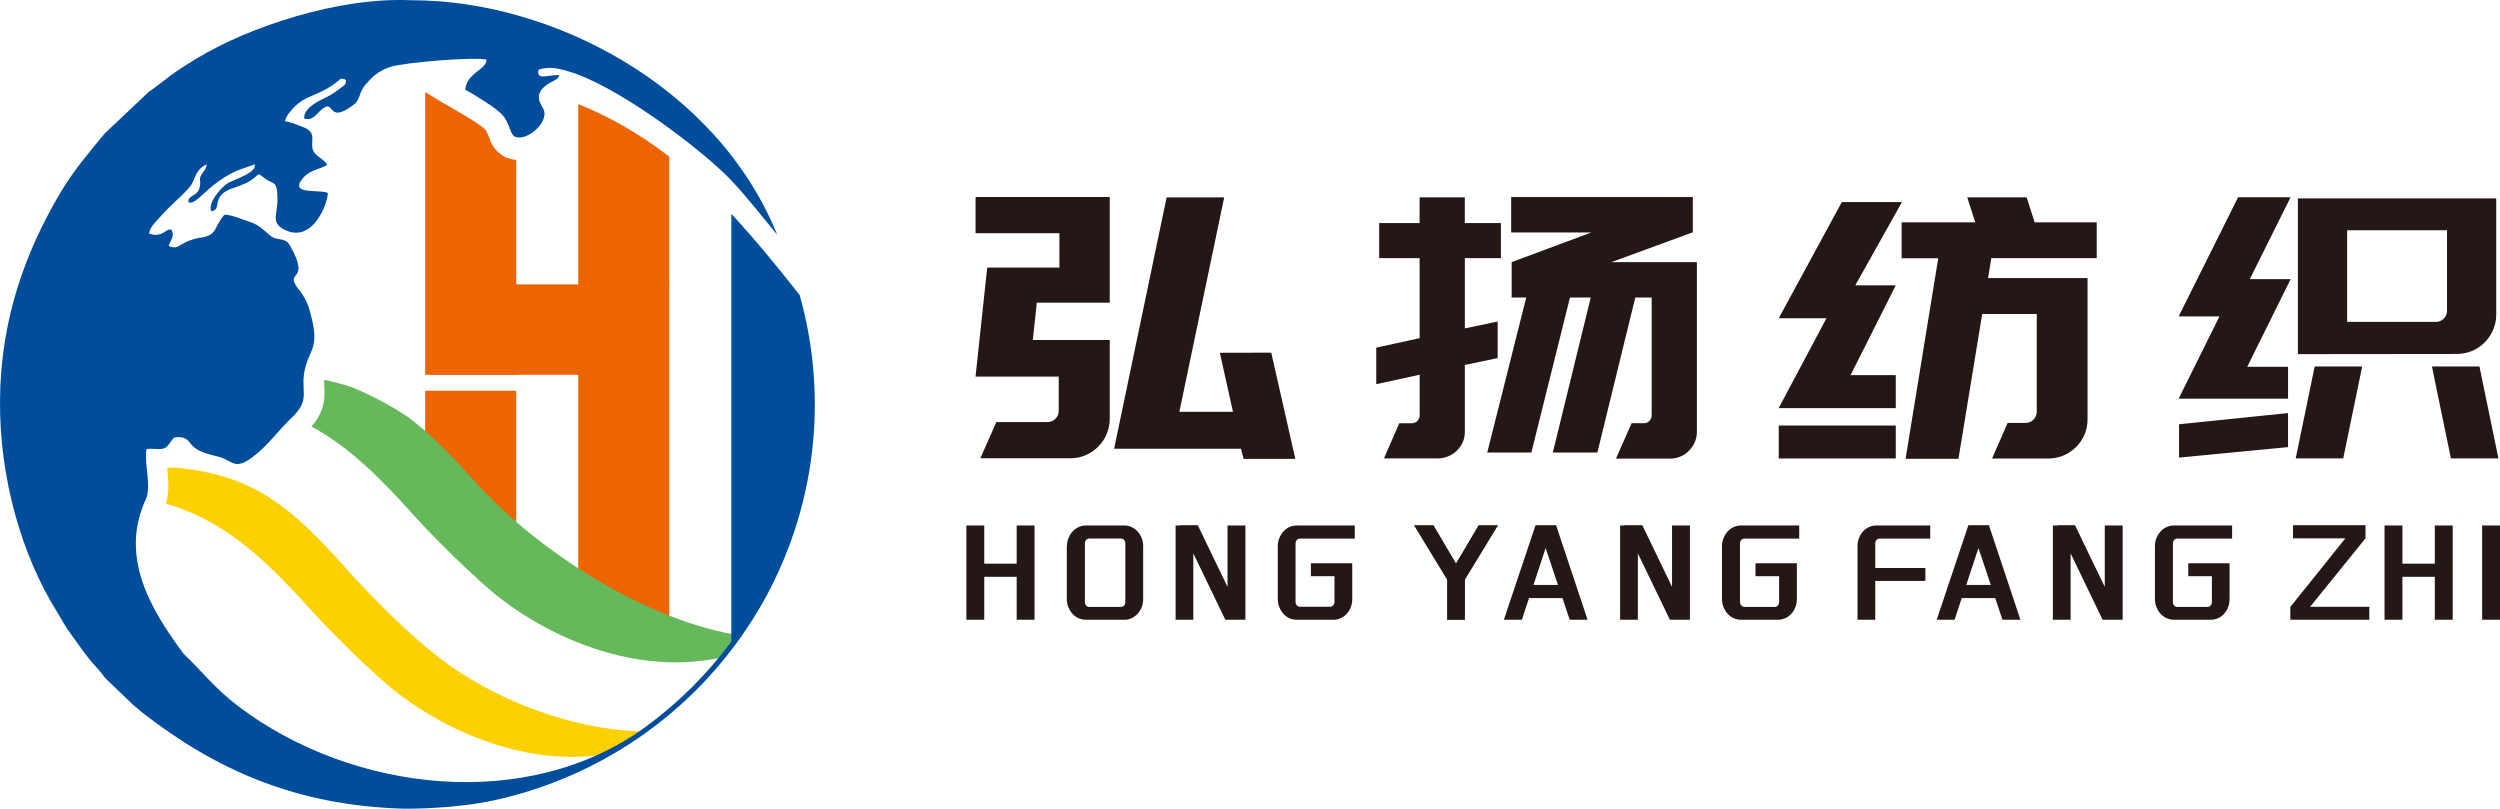 <svg xmlns="http://www.w3.org/2000/svg" xmlns:xlink="http://www.w3.org/1999/xlink" width="238" height="77" viewBox="0 0 238 77" fill="none">
<g  clip-path="url(#clip-path-R96Ncv6v3pyGFgTP1CKw-)">
<path d="M121.023 33.573L123.313 43.682L118.385 43.682L118.142 42.719L106.064 42.719L111.062 18.794L116.544 18.794L112.275 39.201L117.379 39.201L116.129 33.584L121.023 33.573ZM92.874 18.752L105.648 18.752L105.648 28.816L98.704 28.816L98.323 32.368L105.648 32.368L105.648 39.849C105.649 39.974 105.643 40.098 105.631 40.222C105.62 40.345 105.602 40.468 105.578 40.59C105.554 40.712 105.524 40.833 105.488 40.952C105.452 41.071 105.411 41.188 105.363 41.303C105.316 41.418 105.262 41.531 105.204 41.641C105.145 41.75 105.081 41.857 105.011 41.961C104.942 42.064 104.868 42.164 104.789 42.26C104.709 42.356 104.625 42.449 104.537 42.536C104.363 42.709 104.173 42.864 103.969 43.001C103.764 43.137 103.548 43.253 103.321 43.348C103.09 43.443 102.852 43.514 102.607 43.562C102.362 43.609 102.115 43.631 101.865 43.629L93.327 43.629L94.853 40.181L99.677 40.181C99.75 40.184 99.823 40.179 99.896 40.167C99.969 40.155 100.039 40.136 100.108 40.109C100.177 40.082 100.242 40.049 100.303 40.009C100.365 39.969 100.422 39.923 100.474 39.872C100.525 39.822 100.57 39.769 100.61 39.71C100.65 39.652 100.683 39.59 100.71 39.525C100.737 39.46 100.757 39.392 100.77 39.323C100.783 39.254 100.789 39.184 100.788 39.114L100.788 35.85L92.871 35.85L93.983 25.475L100.856 25.475L100.856 22.198L92.874 22.198L92.874 18.752ZM131.02 36.572L131.02 33.093L135.148 32.194L135.148 24.576L131.297 24.576L131.297 21.235L135.145 21.235L135.145 18.786L139.451 18.786L139.451 21.235L142.887 21.235L142.887 24.576L139.454 24.576L139.454 31.265L142.578 30.608L142.578 34.09L139.454 34.744L139.454 41.088C139.456 41.172 139.453 41.256 139.445 41.34C139.438 41.423 139.427 41.507 139.411 41.589C139.395 41.672 139.374 41.754 139.35 41.834C139.325 41.915 139.297 41.994 139.264 42.072C139.231 42.149 139.194 42.225 139.154 42.299C139.113 42.373 139.069 42.444 139.02 42.513C138.972 42.583 138.921 42.649 138.866 42.713C138.81 42.777 138.752 42.838 138.691 42.896C138.631 42.956 138.568 43.012 138.502 43.066C138.436 43.119 138.368 43.17 138.297 43.216C138.226 43.263 138.153 43.306 138.078 43.346C138.002 43.385 137.925 43.421 137.846 43.452C137.767 43.484 137.687 43.512 137.606 43.536C137.524 43.559 137.441 43.579 137.358 43.595C137.274 43.61 137.19 43.621 137.105 43.629C137.02 43.636 136.935 43.639 136.85 43.637L131.753 43.637L133.211 40.293L134.39 40.293C134.416 40.293 134.44 40.292 134.465 40.289C134.49 40.287 134.515 40.283 134.539 40.278C134.564 40.273 134.588 40.267 134.612 40.26C134.636 40.253 134.66 40.245 134.683 40.235C134.706 40.226 134.728 40.215 134.75 40.203C134.772 40.192 134.794 40.179 134.815 40.165C134.835 40.151 134.855 40.136 134.875 40.121C134.894 40.105 134.912 40.088 134.93 40.071C134.948 40.053 134.965 40.035 134.98 40.016C134.996 39.996 135.011 39.977 135.025 39.956C135.039 39.935 135.052 39.914 135.064 39.892C135.076 39.87 135.086 39.848 135.096 39.825C135.105 39.802 135.114 39.779 135.121 39.755C135.128 39.731 135.134 39.707 135.139 39.683C135.144 39.658 135.148 39.634 135.15 39.609C135.153 39.584 135.154 39.56 135.154 39.535L135.154 35.676L131.026 36.572L131.02 36.572ZM161.041 24.955L153.407 24.955L161.111 22.13L161.157 22.13L161.157 18.761L143.862 18.761L143.862 22.13L151.496 22.13L143.91 24.955L143.91 28.325L145.298 28.325L141.586 43.081L145.785 43.081L149.46 28.325L151.439 28.325L147.829 43.081L152.07 43.081L155.68 28.325L157.241 28.325L157.241 39.529C157.242 39.578 157.238 39.627 157.229 39.676C157.22 39.724 157.207 39.772 157.189 39.818C157.171 39.864 157.149 39.908 157.123 39.949C157.096 39.991 157.066 40.03 157.032 40.065C156.999 40.102 156.963 40.134 156.923 40.162C156.883 40.19 156.841 40.214 156.796 40.233C156.751 40.252 156.704 40.266 156.657 40.276C156.609 40.285 156.56 40.289 156.511 40.287L155.332 40.287L153.839 43.657L158.977 43.657C159.062 43.658 159.146 43.656 159.231 43.648C159.315 43.641 159.399 43.63 159.482 43.614C159.565 43.598 159.647 43.578 159.728 43.554C159.81 43.53 159.889 43.501 159.967 43.468C160.046 43.436 160.122 43.4 160.196 43.359C160.271 43.319 160.343 43.274 160.412 43.227C160.482 43.179 160.549 43.127 160.613 43.073C160.678 43.018 160.739 42.96 160.798 42.899C160.858 42.839 160.915 42.777 160.969 42.712C161.022 42.646 161.073 42.578 161.12 42.508C161.167 42.438 161.21 42.365 161.25 42.291C161.289 42.216 161.325 42.139 161.357 42.061C161.389 41.983 161.417 41.904 161.441 41.823C161.465 41.742 161.485 41.66 161.5 41.577C161.516 41.494 161.528 41.41 161.535 41.326C161.542 41.242 161.545 41.158 161.544 41.074L161.544 24.955L161.041 24.955ZM181.035 21.164L188.044 21.164L187.281 18.786L192.936 18.786L193.699 21.164L199.608 21.164L199.608 24.576L189.574 24.576L189.26 26.474L198.734 26.474L198.734 39.874C198.739 40.129 198.717 40.38 198.669 40.63C198.622 40.88 198.549 41.122 198.452 41.357C198.356 41.583 198.24 41.797 198.103 42C197.966 42.203 197.811 42.392 197.637 42.565C197.463 42.737 197.273 42.891 197.068 43.027C196.864 43.163 196.648 43.278 196.422 43.373C196.185 43.47 195.941 43.542 195.69 43.589C195.438 43.637 195.185 43.658 194.929 43.654L189.642 43.654L191.126 40.262L192.822 40.262C192.893 40.263 192.964 40.258 193.034 40.245C193.104 40.232 193.172 40.212 193.237 40.186C193.303 40.159 193.366 40.126 193.425 40.087C193.484 40.048 193.539 40.003 193.589 39.953C193.64 39.901 193.686 39.844 193.726 39.782C193.766 39.721 193.799 39.656 193.826 39.587C193.853 39.519 193.872 39.449 193.885 39.377C193.897 39.304 193.902 39.232 193.9 39.158L193.9 29.892L188.706 29.892L186.444 43.679L181.411 43.679L184.521 24.585L181.035 24.585L181.035 21.164ZM169.336 38.855L180.478 38.855L180.478 35.713L176.175 35.713L180.478 27.162L176.625 27.162L181.069 19.235L175.341 19.235L169.336 30.299L173.879 30.299L169.33 38.85L169.336 38.855ZM169.336 40.509L180.478 40.509L180.478 43.646L169.336 43.646L169.336 40.504L169.336 40.509ZM218.551 43.64L220.358 34.885L224.881 34.885L223.075 43.64L218.551 43.64ZM236.043 34.885L237.85 43.64L233.326 43.64L231.52 34.885L236.043 34.885ZM218.76 33.714L218.76 18.89L237.641 18.89L237.641 29.92C237.641 30.012 237.639 30.105 237.632 30.197C237.626 30.29 237.617 30.381 237.604 30.473C237.59 30.565 237.574 30.656 237.554 30.746C237.534 30.837 237.511 30.926 237.485 31.015C237.458 31.104 237.429 31.192 237.395 31.278C237.362 31.365 237.326 31.45 237.287 31.534C237.248 31.618 237.205 31.7 237.16 31.781C237.114 31.862 237.066 31.941 237.015 32.018C236.963 32.095 236.909 32.17 236.852 32.244C236.796 32.317 236.736 32.388 236.674 32.457C236.612 32.526 236.547 32.593 236.48 32.657C236.413 32.721 236.343 32.783 236.272 32.842C236.2 32.901 236.126 32.958 236.05 33.011C235.974 33.065 235.897 33.116 235.817 33.164C235.737 33.212 235.656 33.257 235.573 33.299C235.49 33.341 235.406 33.38 235.32 33.416C235.083 33.513 234.839 33.585 234.588 33.632C234.336 33.679 234.083 33.701 233.827 33.697L218.76 33.714ZM223.445 30.644L231.879 30.644C231.914 30.645 231.95 30.643 231.985 30.64C232.02 30.637 232.055 30.631 232.089 30.625C232.124 30.618 232.158 30.61 232.192 30.6C232.226 30.59 232.259 30.578 232.292 30.564C232.325 30.551 232.357 30.536 232.388 30.52C232.419 30.503 232.449 30.485 232.479 30.466C232.508 30.446 232.536 30.425 232.564 30.403C232.591 30.381 232.617 30.358 232.642 30.333C232.667 30.308 232.691 30.282 232.713 30.255C232.736 30.228 232.757 30.2 232.776 30.17C232.796 30.141 232.814 30.111 232.831 30.08C232.847 30.049 232.862 30.017 232.875 29.985C232.889 29.952 232.901 29.919 232.911 29.886C232.921 29.852 232.929 29.818 232.936 29.784C232.943 29.749 232.948 29.715 232.952 29.68C232.955 29.645 232.956 29.61 232.956 29.575L232.956 21.922L223.448 21.922L223.448 30.644L223.445 30.644ZM207.409 37.945L211.296 30.119L207.411 30.119L213.066 18.777L218.062 18.777L214.18 26.576L218.067 26.576L213.937 34.918L217.824 34.918L217.824 37.954L207.411 37.954L207.409 37.945ZM217.821 42.565L207.445 43.564L207.445 40.391L217.821 39.324L217.821 42.565Z" fill-rule="evenodd"  fill="#231815" >
</path>
<g  clip-path="url(#clip-path-_LvajLDkl3jmgzWSoVcdG)">
<path d="M96.787 54.909L93.701 54.909L93.701 59L92 59L92 50.026L93.701 50.026L93.701 53.663L96.787 53.663L96.787 50.026L98.488 50.026L98.488 59L96.787 59L96.787 54.909ZM101.574 51.999C101.573 51.866 101.585 51.734 101.61 51.604C101.635 51.474 101.672 51.348 101.722 51.226C101.816 50.994 101.943 50.786 102.104 50.604C102.186 50.513 102.276 50.432 102.374 50.361C102.471 50.29 102.574 50.23 102.682 50.182C102.792 50.13 102.905 50.091 103.022 50.064C103.139 50.038 103.257 50.025 103.376 50.026L107.041 50.026C107.161 50.024 107.281 50.036 107.399 50.063C107.517 50.089 107.631 50.129 107.741 50.182C107.794 50.207 107.845 50.234 107.895 50.265C107.945 50.295 107.994 50.328 108.041 50.363C108.089 50.398 108.134 50.436 108.178 50.476C108.223 50.517 108.265 50.559 108.305 50.604C108.346 50.648 108.384 50.695 108.42 50.743C108.457 50.792 108.491 50.843 108.523 50.895C108.555 50.947 108.585 51.001 108.612 51.056C108.64 51.112 108.664 51.168 108.687 51.226C108.735 51.348 108.771 51.474 108.795 51.605C108.819 51.735 108.83 51.866 108.829 51.999L108.829 57.042C108.83 57.172 108.818 57.301 108.794 57.429C108.77 57.557 108.735 57.68 108.687 57.799C108.664 57.857 108.639 57.914 108.612 57.969C108.584 58.025 108.554 58.078 108.522 58.131C108.49 58.183 108.456 58.234 108.42 58.282C108.383 58.331 108.345 58.378 108.305 58.422C108.264 58.467 108.222 58.51 108.178 58.55C108.134 58.59 108.088 58.628 108.041 58.664C107.994 58.7 107.945 58.733 107.895 58.763C107.845 58.794 107.794 58.822 107.741 58.847C107.631 58.899 107.516 58.938 107.398 58.964C107.28 58.989 107.161 59.002 107.041 59L103.362 59C103.243 59.001 103.125 58.988 103.008 58.962C102.891 58.936 102.777 58.898 102.668 58.847C102.559 58.798 102.456 58.738 102.359 58.667C102.262 58.595 102.172 58.514 102.089 58.422C101.929 58.239 101.801 58.032 101.707 57.799C101.658 57.68 101.621 57.557 101.596 57.43C101.571 57.302 101.559 57.173 101.56 57.042L101.56 51.999L101.574 51.999ZM107.128 51.718C107.128 51.689 107.126 51.66 107.121 51.63C107.116 51.602 107.109 51.573 107.099 51.546C107.089 51.519 107.077 51.492 107.062 51.468C107.047 51.443 107.031 51.42 107.012 51.399C106.993 51.378 106.973 51.359 106.951 51.343C106.928 51.326 106.905 51.312 106.88 51.301C106.855 51.291 106.829 51.282 106.803 51.277C106.776 51.272 106.75 51.27 106.723 51.271L103.689 51.271C103.662 51.27 103.635 51.272 103.609 51.276C103.582 51.281 103.556 51.289 103.531 51.3C103.507 51.311 103.483 51.325 103.461 51.342C103.438 51.358 103.418 51.377 103.399 51.399C103.381 51.42 103.364 51.443 103.349 51.467C103.334 51.492 103.322 51.518 103.312 51.545C103.302 51.573 103.295 51.601 103.29 51.63C103.285 51.659 103.283 51.689 103.284 51.718L103.284 57.323C103.283 57.353 103.285 57.382 103.29 57.411C103.294 57.44 103.302 57.469 103.312 57.496C103.322 57.524 103.334 57.55 103.349 57.574C103.364 57.599 103.38 57.622 103.399 57.643C103.418 57.665 103.438 57.684 103.46 57.702C103.482 57.719 103.506 57.733 103.531 57.745C103.556 57.757 103.581 57.765 103.608 57.77C103.635 57.776 103.662 57.778 103.689 57.777L106.726 57.777C106.753 57.778 106.78 57.775 106.806 57.77C106.833 57.764 106.859 57.756 106.883 57.744C106.908 57.733 106.932 57.718 106.954 57.701C106.976 57.684 106.997 57.664 107.015 57.643C107.034 57.621 107.05 57.599 107.065 57.574C107.079 57.549 107.092 57.523 107.102 57.496C107.112 57.468 107.119 57.44 107.124 57.411C107.129 57.382 107.131 57.353 107.131 57.323L107.131 51.718L107.128 51.718ZM113.604 52.676L113.604 59L111.918 59L111.918 50.026L112.329 50.026L112.329 50L114.029 50L116.861 55.873L116.861 50.026L118.562 50.026L118.562 59L116.653 59L113.604 52.683L113.604 52.676ZM123.338 57.317C123.338 57.331 123.339 57.346 123.341 57.36C123.342 57.374 123.345 57.388 123.347 57.402C123.35 57.416 123.354 57.43 123.358 57.444C123.362 57.458 123.366 57.471 123.372 57.484C123.377 57.498 123.383 57.511 123.389 57.523C123.395 57.536 123.402 57.548 123.41 57.56C123.417 57.572 123.425 57.583 123.433 57.594C123.441 57.605 123.45 57.616 123.459 57.626C123.469 57.637 123.478 57.646 123.488 57.656C123.498 57.665 123.509 57.673 123.519 57.681C123.53 57.69 123.541 57.697 123.553 57.704C123.564 57.711 123.576 57.717 123.588 57.723C123.6 57.729 123.612 57.734 123.624 57.738C123.637 57.743 123.649 57.747 123.662 57.75C123.675 57.753 123.688 57.755 123.701 57.757C123.714 57.759 123.727 57.76 123.74 57.761L126.632 57.761C126.659 57.761 126.686 57.758 126.712 57.753C126.739 57.747 126.764 57.738 126.789 57.727C126.814 57.715 126.838 57.701 126.86 57.684C126.882 57.667 126.903 57.648 126.921 57.627C126.941 57.606 126.959 57.584 126.974 57.559C126.989 57.535 127.002 57.509 127.013 57.481C127.023 57.454 127.031 57.425 127.036 57.396C127.041 57.367 127.043 57.337 127.043 57.307L127.043 54.855L124.795 54.855L124.795 53.622L128.735 53.622L128.735 57.042C128.736 57.172 128.725 57.301 128.701 57.429C128.678 57.556 128.643 57.68 128.596 57.799C128.505 58.032 128.38 58.24 128.22 58.422C128.138 58.514 128.048 58.595 127.95 58.667C127.853 58.738 127.75 58.798 127.642 58.847C127.532 58.898 127.419 58.937 127.303 58.962C127.187 58.988 127.069 59.001 126.95 59L123.424 59C123.305 59.001 123.187 58.988 123.07 58.962C122.953 58.936 122.84 58.898 122.73 58.847C122.624 58.797 122.524 58.737 122.429 58.665C122.334 58.594 122.246 58.513 122.166 58.422C122.008 58.239 121.883 58.032 121.793 57.799C121.743 57.68 121.706 57.557 121.682 57.43C121.657 57.302 121.645 57.173 121.645 57.042L121.645 51.999C121.644 51.866 121.656 51.734 121.681 51.604C121.706 51.474 121.743 51.348 121.793 51.226C121.886 50.993 122.013 50.786 122.175 50.604C122.254 50.514 122.34 50.434 122.434 50.363C122.527 50.292 122.626 50.232 122.73 50.182C122.84 50.13 122.953 50.091 123.07 50.064C123.187 50.038 123.305 50.025 123.424 50.026L128.975 50.026L128.975 51.278L123.74 51.278C123.726 51.278 123.713 51.278 123.7 51.28C123.686 51.282 123.673 51.284 123.66 51.287C123.647 51.29 123.634 51.294 123.621 51.298C123.608 51.302 123.596 51.308 123.583 51.313C123.571 51.319 123.559 51.326 123.548 51.333C123.536 51.34 123.524 51.348 123.513 51.356C123.502 51.364 123.491 51.373 123.481 51.383C123.471 51.392 123.461 51.402 123.452 51.413C123.443 51.424 123.434 51.435 123.425 51.446C123.417 51.458 123.409 51.47 123.402 51.482C123.395 51.495 123.388 51.507 123.382 51.52C123.376 51.534 123.371 51.547 123.366 51.561C123.361 51.575 123.356 51.589 123.353 51.603C123.349 51.617 123.346 51.632 123.344 51.646C123.341 51.661 123.34 51.675 123.339 51.69C123.338 51.705 123.337 51.719 123.338 51.734L123.338 57.323L123.338 57.317ZM136.464 50L138.613 53.635L140.765 50L142.619 50L139.463 55.177L139.463 59.01L137.763 59.01L137.763 55.177L134.607 50L136.464 50ZM148.138 50L151.138 59L149.437 59L148.745 56.934L145.564 56.934L144.881 59L143.169 59L146.183 50L148.138 50ZM145.977 55.688L148.32 55.688L147.143 52.175L145.986 55.688L145.977 55.688ZM155.925 52.683L155.925 59L154.235 59L154.235 50.026L154.649 50.026L154.649 50L156.35 50L159.179 55.873L159.179 50.026L160.88 50.026L160.88 59L158.973 59L155.925 52.683ZM165.658 57.323C165.657 57.353 165.66 57.383 165.665 57.412C165.67 57.441 165.678 57.47 165.688 57.497C165.699 57.525 165.711 57.551 165.727 57.575C165.742 57.6 165.76 57.622 165.779 57.643C165.798 57.664 165.818 57.684 165.84 57.701C165.863 57.718 165.886 57.732 165.911 57.744C165.936 57.755 165.962 57.764 165.988 57.769C166.015 57.775 166.042 57.778 166.069 57.777L168.961 57.777C168.988 57.777 169.015 57.774 169.041 57.768C169.068 57.763 169.093 57.754 169.118 57.742C169.143 57.731 169.167 57.717 169.189 57.7C169.211 57.683 169.232 57.664 169.25 57.643C169.27 57.622 169.288 57.6 169.303 57.575C169.318 57.551 169.331 57.525 169.342 57.497C169.352 57.47 169.36 57.441 169.365 57.412C169.37 57.383 169.373 57.353 169.372 57.323L169.372 54.855L167.124 54.855L167.124 53.622L171.061 53.622L171.061 57.042C171.062 57.172 171.051 57.301 171.027 57.429C171.003 57.557 170.967 57.68 170.919 57.799C170.83 58.033 170.704 58.24 170.543 58.422C170.462 58.514 170.372 58.596 170.274 58.668C170.177 58.739 170.074 58.799 169.965 58.847C169.856 58.898 169.743 58.936 169.626 58.962C169.51 58.988 169.393 59.001 169.274 59L165.733 59C165.614 59.001 165.497 58.988 165.381 58.962C165.264 58.936 165.151 58.898 165.042 58.847C164.933 58.799 164.83 58.739 164.733 58.668C164.635 58.596 164.545 58.514 164.463 58.422C164.302 58.24 164.175 58.032 164.082 57.799C164.032 57.68 163.995 57.557 163.97 57.43C163.945 57.302 163.933 57.173 163.934 57.042L163.934 51.999C163.933 51.866 163.945 51.734 163.97 51.604C163.994 51.474 164.032 51.348 164.082 51.226C164.175 50.993 164.302 50.786 164.463 50.604C164.546 50.512 164.635 50.431 164.733 50.359C164.83 50.288 164.933 50.229 165.042 50.182C165.151 50.13 165.263 50.09 165.38 50.064C165.497 50.038 165.614 50.025 165.733 50.026L171.287 50.026L171.287 51.278L166.048 51.278C166.035 51.278 166.022 51.278 166.009 51.28C165.995 51.282 165.982 51.284 165.969 51.287C165.956 51.29 165.943 51.294 165.93 51.298C165.917 51.302 165.905 51.308 165.892 51.313C165.88 51.319 165.868 51.326 165.856 51.333C165.845 51.34 165.833 51.348 165.822 51.356C165.811 51.364 165.8 51.373 165.79 51.383C165.78 51.392 165.77 51.402 165.761 51.413C165.751 51.424 165.743 51.435 165.734 51.446C165.726 51.458 165.718 51.47 165.711 51.482C165.704 51.495 165.697 51.507 165.691 51.52C165.685 51.534 165.679 51.547 165.674 51.561C165.67 51.575 165.665 51.589 165.662 51.603C165.658 51.617 165.655 51.632 165.652 51.646C165.65 51.661 165.648 51.675 165.648 51.69C165.647 51.705 165.646 51.719 165.646 51.734L165.646 57.323L165.658 57.323ZM183.748 51.278L178.935 51.278C178.908 51.277 178.881 51.279 178.855 51.285C178.829 51.29 178.803 51.298 178.778 51.309C178.753 51.32 178.73 51.334 178.707 51.35C178.685 51.366 178.664 51.384 178.645 51.405C178.626 51.426 178.608 51.448 178.593 51.473C178.578 51.497 178.565 51.523 178.554 51.551C178.544 51.578 178.536 51.607 178.531 51.636C178.526 51.665 178.524 51.695 178.524 51.725L178.524 54.072L183.297 54.072L183.297 55.305L178.524 55.305L178.524 59L176.835 59L176.835 51.999C176.833 51.867 176.844 51.735 176.868 51.605C176.891 51.475 176.926 51.349 176.974 51.226C177.065 50.993 177.19 50.786 177.35 50.604C177.432 50.512 177.522 50.431 177.619 50.36C177.717 50.289 177.82 50.23 177.928 50.182C178.037 50.13 178.15 50.09 178.266 50.064C178.383 50.037 178.5 50.025 178.619 50.026L183.759 50.026L183.759 51.278L183.748 51.278ZM189.345 50L192.344 59L190.635 59L189.944 56.934L186.756 56.934L186.076 59L184.375 59L187.389 50L189.345 50ZM187.181 55.688L189.527 55.688L188.347 52.175L187.19 55.688L187.181 55.688ZM197.123 52.683L197.123 59L195.434 59L195.434 50.026L195.841 50.026L195.841 50L197.542 50L200.374 55.873L200.374 50.026L202.075 50.026L202.075 59L200.169 59L197.123 52.683ZM206.856 57.323C206.856 57.353 206.858 57.383 206.863 57.412C206.868 57.441 206.876 57.47 206.886 57.497C206.897 57.525 206.91 57.551 206.925 57.575C206.94 57.6 206.958 57.622 206.978 57.643C206.996 57.664 207.016 57.684 207.039 57.701C207.061 57.718 207.084 57.733 207.109 57.744C207.134 57.756 207.16 57.764 207.186 57.77C207.213 57.775 207.24 57.778 207.267 57.777L210.159 57.777C210.186 57.777 210.213 57.774 210.24 57.768C210.266 57.763 210.292 57.754 210.316 57.742C210.341 57.731 210.365 57.717 210.387 57.7C210.409 57.683 210.43 57.664 210.449 57.643C210.468 57.622 210.486 57.6 210.501 57.575C210.517 57.551 210.529 57.525 210.54 57.497C210.55 57.47 210.558 57.441 210.563 57.412C210.568 57.383 210.571 57.353 210.57 57.323L210.57 54.855L208.323 54.855L208.323 53.622L212.256 53.622L212.256 57.042C212.257 57.172 212.246 57.301 212.223 57.429C212.199 57.556 212.164 57.68 212.118 57.799C212.026 58.032 211.901 58.24 211.742 58.422C211.66 58.513 211.572 58.594 211.476 58.666C211.38 58.737 211.278 58.798 211.172 58.847C211.062 58.898 210.948 58.936 210.832 58.962C210.715 58.988 210.597 59.001 210.478 59L206.94 59C206.822 59 206.706 58.988 206.59 58.962C206.475 58.936 206.363 58.898 206.254 58.847C206.146 58.798 206.043 58.738 205.946 58.667C205.848 58.595 205.758 58.514 205.676 58.422C205.517 58.238 205.389 58.031 205.294 57.799C205.245 57.68 205.209 57.557 205.184 57.429C205.16 57.302 205.148 57.173 205.15 57.042L205.15 51.999C205.148 51.866 205.159 51.734 205.184 51.604C205.208 51.474 205.245 51.348 205.294 51.226C205.389 50.995 205.517 50.787 205.676 50.604C205.758 50.512 205.848 50.431 205.946 50.36C206.043 50.289 206.146 50.23 206.254 50.182C206.364 50.13 206.476 50.09 206.593 50.064C206.709 50.037 206.827 50.025 206.946 50.026L212.497 50.026L212.497 51.278L207.261 51.278C207.248 51.278 207.234 51.279 207.221 51.28C207.208 51.282 207.195 51.284 207.182 51.287C207.169 51.291 207.156 51.294 207.143 51.299C207.131 51.303 207.118 51.308 207.106 51.314C207.094 51.32 207.082 51.327 207.07 51.334C207.058 51.341 207.047 51.349 207.036 51.357C207.025 51.365 207.015 51.374 207.005 51.384C206.994 51.393 206.985 51.404 206.975 51.414C206.966 51.425 206.957 51.436 206.949 51.447C206.941 51.459 206.933 51.471 206.926 51.483C206.919 51.496 206.912 51.508 206.906 51.521C206.9 51.535 206.895 51.548 206.89 51.562C206.885 51.575 206.881 51.589 206.877 51.603C206.873 51.618 206.87 51.632 206.868 51.646C206.866 51.661 206.864 51.675 206.863 51.69C206.862 51.705 206.862 51.719 206.862 51.734L206.862 57.323L206.856 57.323ZM225.559 59L218.039 59L218.039 57.767L218.053 57.767L223.277 51.249L218.296 51.249L218.296 50L225.195 50L225.195 51.249L219.922 57.767L225.559 57.767L225.559 59ZM231.795 54.909L228.709 54.909L228.709 59L227.008 59L227.008 50.026L228.709 50.026L228.709 53.663L231.795 53.663L231.795 50.026L233.496 50.026L233.496 59L231.795 59L231.795 54.909ZM236.299 50.026L238 50.026L238 59L236.299 59L236.299 50.026Z" fill-rule="evenodd"  fill="#231815" >
</path>
</g>
<path d="M49.141 15.237L49.141 35.682L40.476 35.682L40.476 8.767C41.072 9.115 41.889 9.649 43.235 10.41C43.916 10.794 45.726 11.839 46.232 12.375L46.258 12.406L46.291 12.471C46.418 12.722 46.526 12.98 46.617 13.246C46.648 13.337 46.684 13.427 46.724 13.516C46.763 13.604 46.808 13.69 46.856 13.774C46.904 13.858 46.957 13.939 47.013 14.018C47.069 14.097 47.129 14.174 47.193 14.247C47.257 14.32 47.324 14.39 47.394 14.457C47.465 14.524 47.538 14.587 47.615 14.647C47.692 14.706 47.771 14.762 47.853 14.814C47.935 14.867 48.02 14.915 48.107 14.959L48.231 15.02L48.361 15.065C48.615 15.151 48.875 15.204 49.141 15.225L49.141 15.237ZM49.141 37.196L49.141 51.755L40.476 47.513L40.476 37.196L49.141 37.196Z" fill-rule="evenodd"  fill="#EC6500" >
</path>
<path d="M63.716 14.916L63.716 58.885L55.048 58.885L55.048 9.907C55.824 10.222 56.589 10.564 57.341 10.932C58.094 11.3 58.832 11.693 59.557 12.112C60.282 12.531 60.992 12.975 61.686 13.443C62.38 13.911 63.056 14.402 63.716 14.916Z" fill-rule="evenodd"  fill="#EC6500" >
</path>
<path d="M29.639 40.602C33.032 42.427 35.907 45.173 39.294 48.95C41.205 51.081 45.381 55.232 47.62 56.956C53.049 61.14 60.06 63.608 66.354 62.951C67.21 62.873 68.058 62.744 68.899 62.564C69.233 61.957 69.632 61.396 70.095 60.879C69.894 60.727 70.225 60.57 69.905 60.407C60.671 58.739 50.733 52.008 45.172 45.805C42.927 43.303 40.956 41.281 38.859 39.714C38.014 39.15 37.143 38.63 36.245 38.153C35.347 37.677 34.428 37.246 33.487 36.861C32.628 36.573 31.755 36.341 30.866 36.165C30.846 36.581 30.891 36.971 30.891 37.468C30.892 37.612 30.886 37.756 30.873 37.9C30.86 38.043 30.84 38.185 30.814 38.327C30.787 38.469 30.753 38.609 30.713 38.747C30.673 38.886 30.626 39.022 30.572 39.156C30.519 39.29 30.459 39.421 30.392 39.549C30.326 39.678 30.254 39.802 30.176 39.924C30.097 40.045 30.013 40.162 29.924 40.275C29.834 40.389 29.739 40.498 29.639 40.602Z" fill-rule="evenodd"  fill="#65B95A" >
</path>
<path d="M16.726 44.516L16.161 44.516C16.079 44.543 15.996 44.566 15.912 44.584C16.039 45.69 16.144 46.867 15.785 47.937C21.137 49.52 24.832 52.764 29.497 57.953C31.409 60.084 35.584 64.234 37.824 65.959C43.289 70.171 50.357 72.645 56.693 71.94C57.208 71.881 57.674 71.816 58.107 71.743C58.559 71.446 59.031 71.154 59.52 70.811C59.888 70.555 60.269 70.322 60.666 70.112C60.572 69.957 61.042 69.797 60.824 69.632C54.208 69.37 46.97 66.593 41.81 62.611C38.827 60.312 35.415 56.869 32.89 54.052C27.73 48.299 24.216 45.224 16.726 44.516Z" fill-rule="evenodd"  fill="#FDD000" >
</path>
<path d="M41.624 27.073L63.716 27.073L61.856 35.682L41.03 35.682C41.081 32.802 41.279 29.932 41.624 27.073Z" fill-rule="evenodd"  fill="#EC6500" >
</path>
<path d="M69.622 61.075L69.622 20.358C71.884 22.782 74.002 25.396 76.125 28.081C76.212 28.386 76.294 28.693 76.373 29C76.451 29.308 76.526 29.616 76.597 29.926C76.669 30.235 76.736 30.546 76.799 30.857C76.862 31.168 76.922 31.479 76.977 31.792C77.033 32.104 77.085 32.418 77.132 32.731C77.18 33.045 77.224 33.36 77.264 33.674C77.304 33.989 77.34 34.304 77.372 34.62C77.405 34.936 77.433 35.252 77.457 35.568C77.481 35.885 77.502 36.201 77.518 36.518C77.535 36.835 77.547 37.152 77.556 37.47C77.565 37.787 77.569 38.104 77.57 38.422C77.57 38.739 77.567 39.056 77.56 39.374C77.553 39.691 77.542 40.008 77.527 40.325C77.512 40.642 77.493 40.959 77.47 41.275C77.447 41.592 77.42 41.908 77.389 42.224C77.359 42.54 77.324 42.855 77.285 43.17C77.247 43.485 77.204 43.8 77.158 44.114C77.111 44.428 77.061 44.741 77.007 45.054C76.953 45.367 76.895 45.678 76.833 45.99C76.771 46.301 76.705 46.612 76.635 46.922C76.566 47.231 76.492 47.54 76.415 47.848C76.338 48.156 76.256 48.463 76.171 48.769C76.087 49.075 75.998 49.38 75.905 49.683C75.812 49.987 75.716 50.29 75.616 50.591C75.516 50.892 75.412 51.193 75.305 51.492C75.198 51.79 75.086 52.088 74.971 52.384C74.857 52.68 74.738 52.975 74.616 53.268C74.494 53.561 74.368 53.853 74.238 54.143C74.109 54.433 73.976 54.722 73.839 55.009C73.703 55.295 73.562 55.581 73.419 55.864C73.275 56.148 73.128 56.429 72.977 56.709C72.827 56.989 72.672 57.267 72.515 57.543L72.399 57.742L72.385 57.765L72.218 58.045L72.192 58.088C72.023 58.372 71.85 58.655 71.674 58.935C71.498 59.216 71.317 59.494 71.133 59.77C70.95 60.045 70.763 60.319 70.572 60.59C70.381 60.861 70.187 61.13 69.989 61.396C69.791 61.661 69.59 61.925 69.385 62.186C69.181 62.447 68.973 62.705 68.762 62.961C68.551 63.217 68.336 63.469 68.118 63.719C67.901 63.97 67.68 64.217 67.456 64.462C67.232 64.706 67.004 64.948 66.774 65.187C66.543 65.425 66.31 65.661 66.073 65.894C65.837 66.127 65.597 66.357 65.355 66.583C65.113 66.81 64.867 67.033 64.619 67.254C64.371 67.474 64.12 67.692 63.866 67.906C63.612 68.12 63.356 68.33 63.096 68.538C62.837 68.745 62.575 68.949 62.311 69.15C62.046 69.351 61.779 69.548 61.509 69.742C61.24 69.936 60.968 70.127 60.693 70.314C60.419 70.501 60.142 70.685 59.862 70.865C59.583 71.045 59.301 71.221 59.017 71.394C58.734 71.566 58.447 71.736 58.159 71.901C57.871 72.067 57.581 72.229 57.288 72.387C56.996 72.545 56.701 72.699 56.405 72.85C56.109 73.001 55.81 73.147 55.51 73.29C55.21 73.433 54.908 73.573 54.604 73.708C54.3 73.843 53.995 73.975 53.687 74.102C53.38 74.23 53.071 74.353 52.761 74.473C52.45 74.592 52.139 74.708 51.825 74.82C51.512 74.932 51.197 75.039 50.881 75.143C50.565 75.246 50.247 75.346 49.928 75.442C49.61 75.537 49.29 75.629 48.969 75.716C48.648 75.803 48.325 75.887 48.002 75.966C47.679 76.045 47.355 76.12 47.029 76.191C43.328 76.992 39.045 77.008 38.239 76.98C28.248 76.66 20.611 73.358 13.498 67.798C13.141 67.517 12.977 67.329 12.624 67.054L10.147 64.684C9.864 64.417 9.715 64.105 9.415 63.788C8.16 62.454 7.642 61.57 6.588 60.138C6.147 59.531 5.813 58.865 5.409 58.22C2.055 52.831 -0.051 45.524 1.92248e-06 38.122C0.057 30.26 2.502 23.801 5.799 18.264C7.043 16.18 8.519 14.467 9.955 12.718L14.117 8.786C16.059 7.396 16.096 7.149 18.807 5.518C23.69 2.575 32.197 -0.306 39.184 0.025C52.407 -1.26637e-05 68.226 8.093 73.996 22.358C72.537 20.597 71.008 18.612 69.472 17.023C67.242 14.711 60.846 9.685 56.003 7.509L55.766 7.402C54.981 7.048 54.167 6.776 53.326 6.588C53.159 6.544 52.99 6.511 52.819 6.49C52.647 6.47 52.475 6.461 52.303 6.464C52.13 6.467 51.959 6.482 51.788 6.509C51.617 6.536 51.45 6.574 51.285 6.624C50.976 7.725 52.232 7.079 53.264 7.158C52.981 7.655 53.133 7.439 52.39 7.865C50.448 8.966 51.663 10.059 51.799 10.541C52.136 11.741 50.196 13.428 49.057 13.035C48.61 12.816 48.63 12.254 48.174 11.437C48.105 11.29 48.016 11.155 47.909 11.033C47.329 10.306 45.132 9.005 44.29 8.531C44.456 6.88 46.362 6.633 46.308 5.672C44.869 5.408 38.635 5.939 37.205 6.355C36.918 6.445 36.642 6.562 36.376 6.703C36.111 6.845 35.861 7.009 35.627 7.197C35.389 7.396 35.22 7.604 35.022 7.804C34.01 8.837 34.456 9.379 33.608 10.016C30.956 11.982 32.022 9.045 30.419 10.612C30.232 10.794 29.854 11.266 29.401 11.342L29.084 11.319C29.065 11.28 29.008 11.319 28.971 11.291C28.855 10.449 29.983 9.769 30.823 9.379C31.269 9.171 31.689 8.922 32.084 8.629C33.02 7.961 32.901 8.028 32.932 7.652C32.605 7.371 32.932 7.593 32.455 7.481C31.462 8.323 30.97 8.576 29.54 9.188C29.264 9.296 29.002 9.431 28.753 9.591C28.505 9.752 28.275 9.936 28.064 10.143C27.722 10.516 27.255 10.957 27.125 11.547C27.626 11.592 28.256 11.886 28.768 12.061C30.575 12.698 29.099 13.838 30.119 14.742C30.521 15.096 30.829 15.214 31.154 15.672C30.673 16.11 29.359 16.096 28.669 17.191C28.544 17.387 28.496 17.371 28.477 17.621C28.414 18.424 30.49 18.056 31.199 18.359C31.31 18.974 29.919 23.248 27.119 21.889C25.706 21.204 26.444 20.406 26.418 18.893C26.39 17.09 26.014 17.598 25.262 17.014C24.253 16.253 24.925 16.652 23.467 17.41C22.987 17.627 22.496 17.814 21.994 17.972C20.057 18.721 21.177 19.962 20.119 20.109C19.718 19.339 21.137 17.736 21.705 17.427C22.449 17.02 24.468 16.433 24.25 15.644L22.457 16.287C19.571 17.666 18.782 19.555 17.934 19.255C17.86 18.488 18.855 18.803 19.033 17.71C19.135 17.076 18.892 17.112 19.214 16.565C19.449 16.172 19.534 16.284 19.698 15.644C18.918 15.964 18.68 16.528 18.312 17.418C18.047 18.059 16.291 19.446 15.358 20.53C14.993 20.954 14.227 21.608 14.202 22.243C14.259 22.264 14.318 22.281 14.377 22.296C14.453 22.319 14.53 22.336 14.608 22.346C14.686 22.357 14.765 22.361 14.844 22.359C14.923 22.357 15.002 22.348 15.079 22.334C15.157 22.319 15.233 22.298 15.307 22.271C15.757 22.102 15.98 21.746 16.322 21.878C16.667 22.484 16.234 22.838 16.062 23.416C16.789 23.737 16.953 23.416 17.56 23.116C17.815 22.984 18.079 22.876 18.354 22.79C18.628 22.705 18.907 22.644 19.192 22.608C20.716 22.349 20.292 21.712 21.352 20.448C22.002 20.409 23.048 20.898 23.732 21.105C24.581 21.369 25.084 21.866 25.604 22.33C26.452 23.085 27.086 22.445 27.631 23.414C29.723 27.129 26.783 25.542 28.567 27.721C28.686 27.877 28.797 28.039 28.898 28.206C29 28.374 29.092 28.547 29.174 28.724C29.257 28.901 29.33 29.083 29.393 29.268C29.456 29.454 29.509 29.642 29.551 29.833C30.433 32.944 29.551 33.248 29.104 34.837C28.434 37.241 29.729 37.881 27.801 39.734C26.67 40.812 25.822 41.961 24.844 42.848C22.299 45.137 22.299 43.848 20.817 43.48C19.95 43.264 19.163 43.098 18.556 42.638C17.894 42.138 17.945 41.467 16.593 41.646C16.223 41.989 16.062 42.469 15.706 42.643C15.222 42.879 14.651 42.643 13.947 42.758C13.701 44.163 14.45 46.277 13.879 47.532C11.408 52.932 14.19 57.835 17.484 62.244C19.282 63.948 20.444 65.543 22.712 67.256C33.571 75.458 50.272 77.385 61.471 69.191C62.248 68.621 63.003 68.023 63.735 67.397C64.466 66.771 65.174 66.118 65.856 65.439C66.538 64.76 67.193 64.056 67.822 63.328C68.451 62.6 69.051 61.849 69.622 61.075Z" fill-rule="evenodd"  fill="#004E9B" >
</path>
</g>
<defs>
<clipPath id="clip-path-R96Ncv6v3pyGFgTP1CKw-">
<path d="M0 77L238 77L238 0L0 0L0 77Z" fill="white"/>
</clipPath>
<clipPath id="clip-path-_LvajLDkl3jmgzWSoVcdG">
<path d="M92 59L238 59L238 50L92 50L92 59Z" fill="white"/>
</clipPath>
</defs>
</svg>
